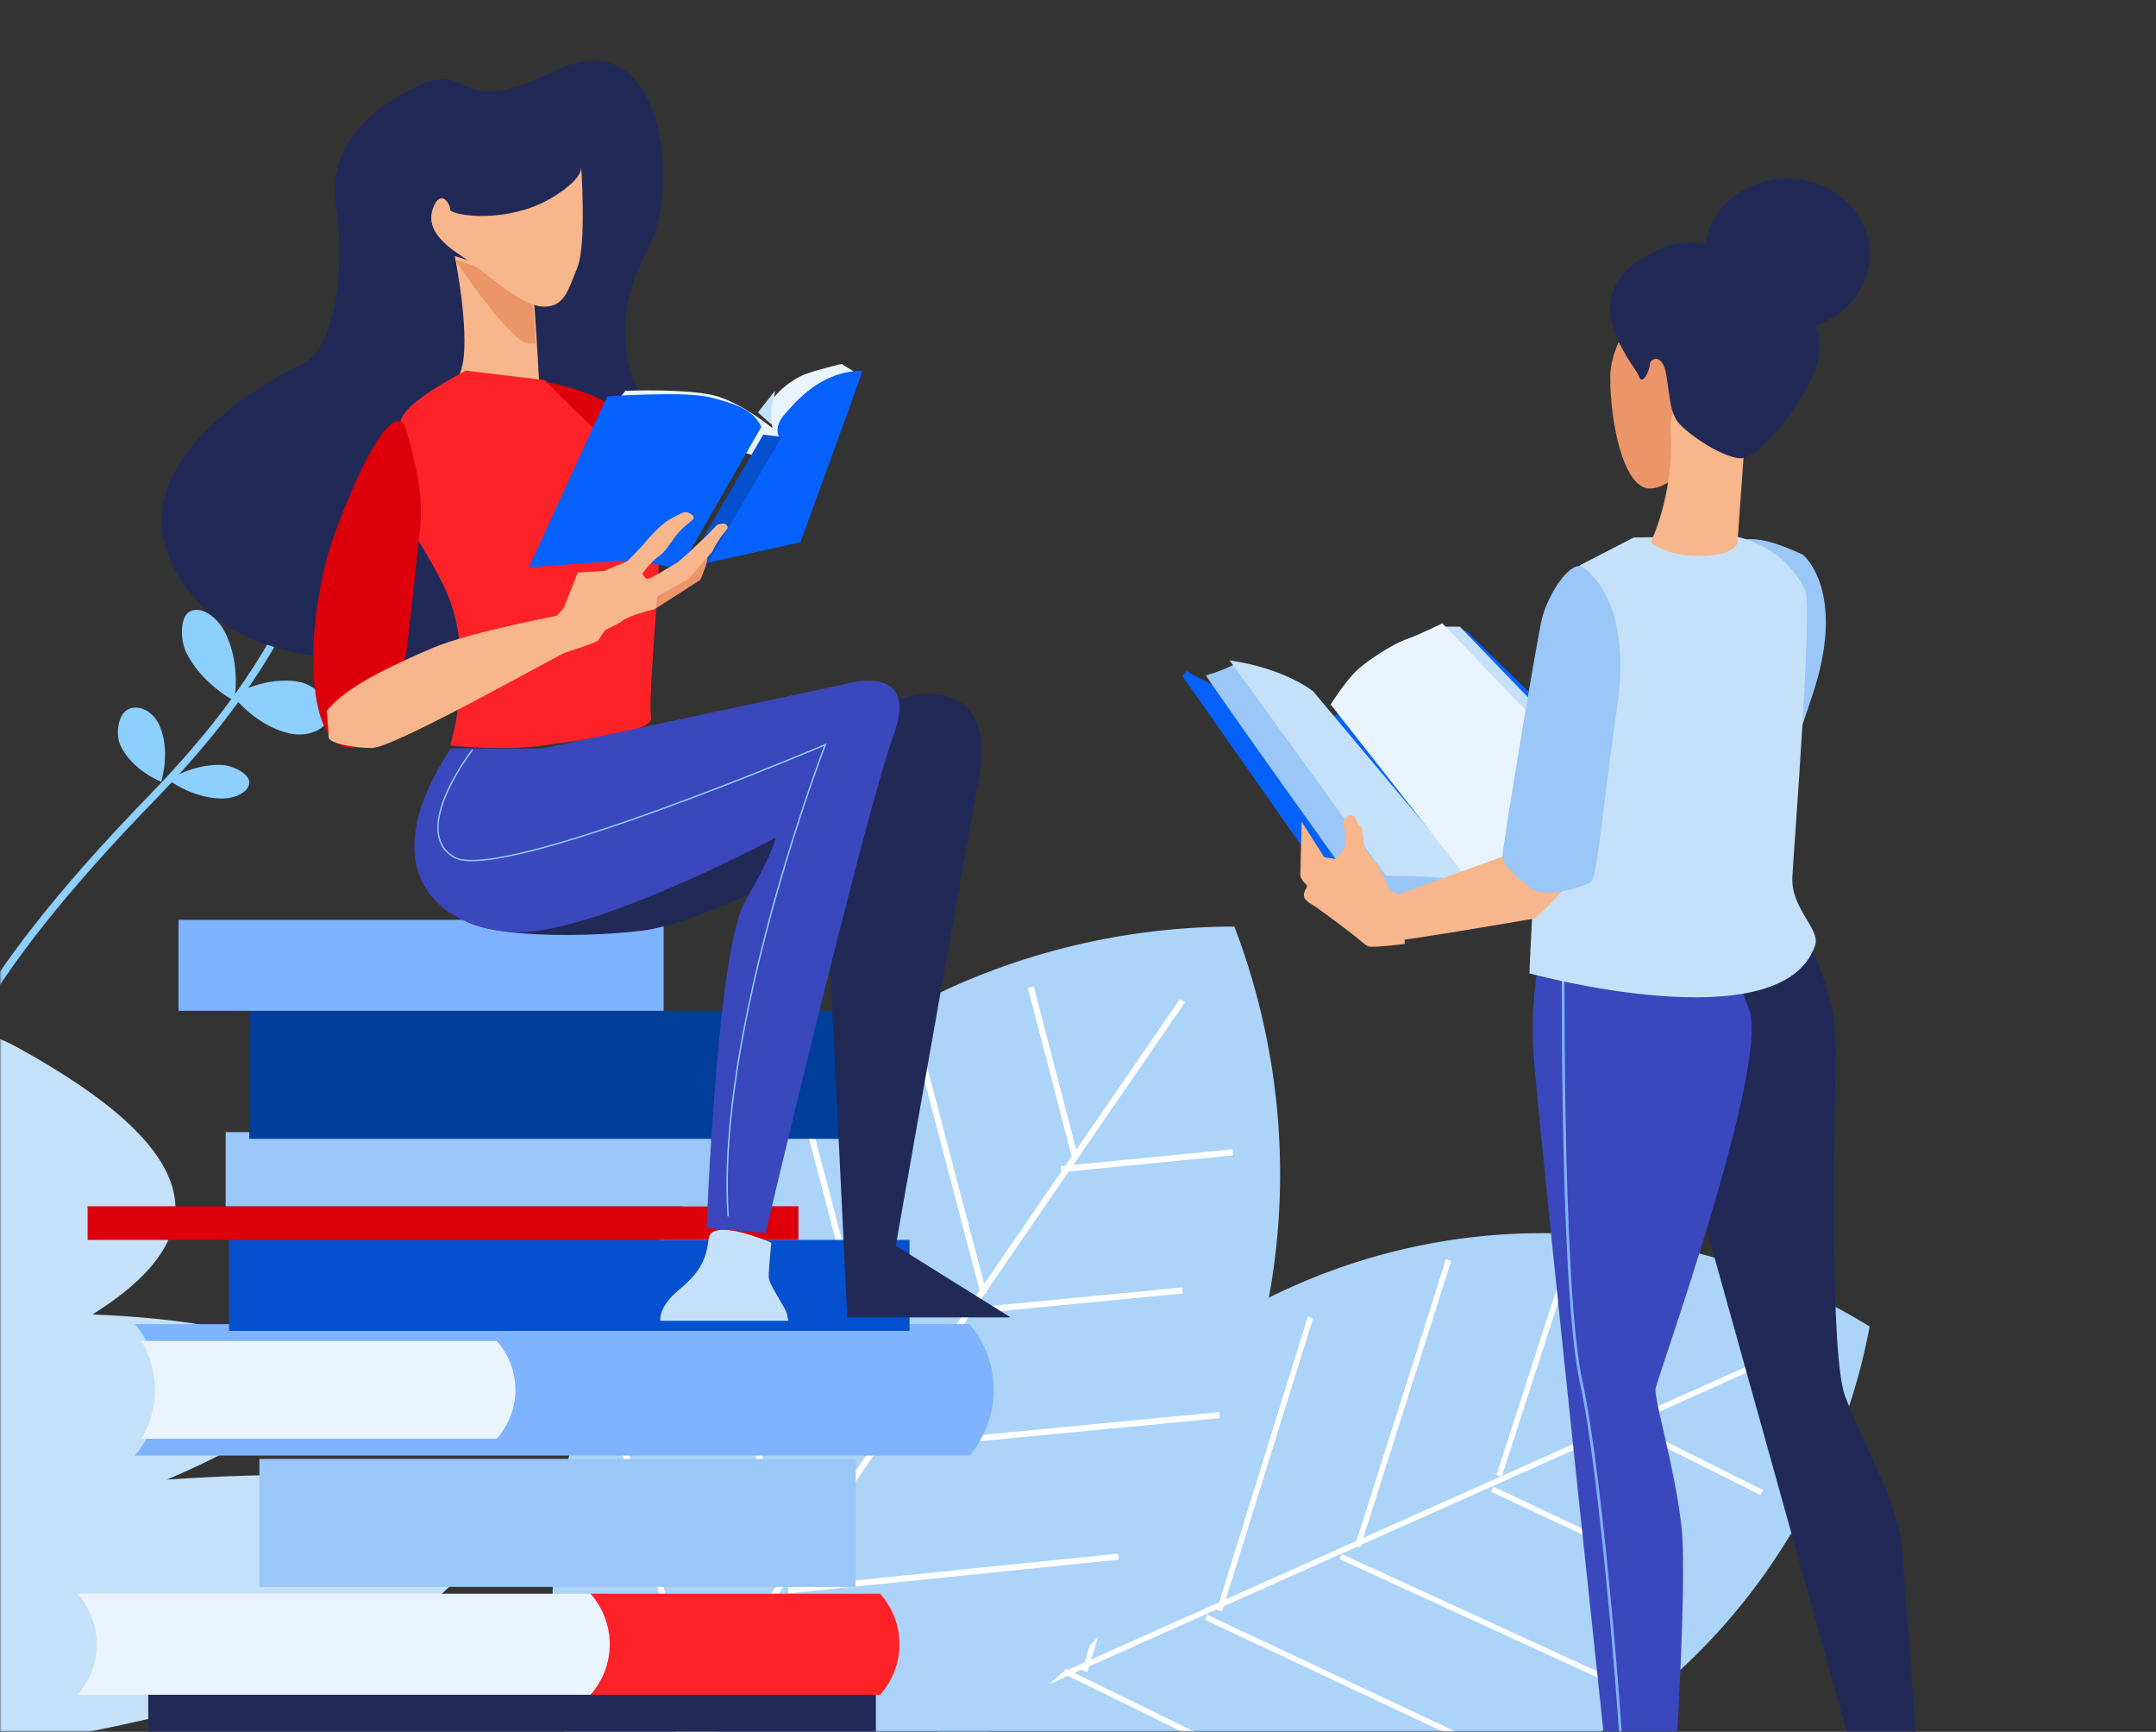 <?xml version="1.0" encoding="UTF-8"?>
<svg width="640px" height="514px" viewBox="0 0 640 514" version="1.1" xmlns="http://www.w3.org/2000/svg" xmlns:xlink="http://www.w3.org/1999/xlink">
    <rect x="0" y="0" width="640" height="514" fill="#333333" stroke="none"/>
    <title>Group 140</title>
    <defs>
        <rect id="path-1" x="0" y="0" width="640" height="514"></rect>
        <polygon id="path-3" points="0 0 2203 0 2203 231 0 231"></polygon>
        <polygon id="path-5" points="1 701 2204 701 2204 0 1 0"></polygon>
    </defs>
    <g id="Page-1" stroke="none" stroke-width="1" fill="none" fill-rule="evenodd">
        <g id="Mobile-Login" transform="translate(0, -880)">
            <g id="Group-140" transform="translate(0, 880)">
                <mask id="mask-2" fill="white">
                    <use xlink:href="#path-1"></use>
                </mask>
                <g id="Mask"></g>
                <g mask="url(#mask-2)">
                    <g transform="translate(-1391, 18)">
                        <path d="M755.813,408.031 C697.486,378.362 745.302,368.85 801.563,369.872 C775.581,348.635 793.687,328.904 862.279,307.517 C893.069,297.914 929.451,304.14 964.693,317.674 C995.099,277.171 1034.404,249.733 1076.838,265.536 C1111.919,278.607 1137.566,294.166 1153.132,310.602 C1164.457,307.373 1176.618,304.348 1189.61,301.585 C1217.887,295.566 1238.218,300.81 1252.335,312.748 C1308.504,289.105 1364.715,275.56 1396.205,292.877 C1450.96,323.006 1456.913,348.012 1418.45,372.128 C1474.581,374.349 1516.008,388.813 1440.566,421.135 C1507.654,416.593 1554.984,422.543 1524.603,452.697 C1456.845,519.914 1156.751,527.192 935.162,492.997 C794.44,485.315 678.236,463.961 657.735,429.092 C642.637,403.43 692.095,401.037 755.813,408.031" id="Fill-1" stroke="none" fill="#C5E1F9" fill-rule="evenodd"></path>
                        <path d="M1775.135,363.619 C1717.788,389 1679.937,440.443 1669,498.292 C1719.06,529.15 1782.515,535.754 1839.861,510.374 C1897.216,484.993 1935.068,433.549 1946,375.702 C1895.941,344.851 1832.482,338.25 1775.135,363.619" id="Fill-5" stroke="none" fill="#ACD4F8" fill-rule="evenodd"></path>
                        <line x1="1924" y1="382" x2="1680" y2="491" id="Stroke-7" stroke="#FFFFFF" stroke-width="1.631" fill="none"></line>
                        <line x1="1874" y1="405" x2="1914" y2="425" id="Stroke-9" stroke="#FFFFFF" stroke-width="1.631" fill="none"></line>
                        <line x1="1834" y1="424" x2="1885" y2="448" id="Stroke-11" stroke="#FFFFFF" stroke-width="1.631" fill="none"></line>
                        <line x1="1789" y1="444" x2="1874" y2="483" id="Stroke-13" stroke="#FFFFFF" stroke-width="1.631" fill="none"></line>
                        <line x1="1749" y1="462" x2="1832" y2="501" id="Stroke-15" stroke="#FFFFFF" stroke-width="1.631" fill="none"></line>
                        <line x1="1707" y1="478" x2="1752" y2="500" id="Stroke-17" stroke="#FFFFFF" stroke-width="1.631" fill="none"></line>
                        <line x1="1878" y1="403" x2="1892" y2="360" id="Stroke-19" stroke="#FFFFFF" stroke-width="1.631" fill="none"></line>
                        <line x1="1836" y1="420" x2="1858" y2="352" id="Stroke-21" stroke="#FFFFFF" stroke-width="1.631" fill="none"></line>
                        <line x1="1794" y1="441" x2="1821" y2="356" id="Stroke-23" stroke="#FFFFFF" stroke-width="1.631" fill="none"></line>
                        <line x1="1753" y1="460" x2="1780" y2="373" id="Stroke-25" stroke="#FFFFFF" stroke-width="1.631" fill="none"></line>
                        <line x1="1713" y1="478" x2="1736" y2="403" id="Stroke-27" stroke="#FFFFFF" stroke-width="1.631" fill="none"></line>
                        <path d="M1590.38,344.499 C1551.284,401.423 1545.476,471.499 1568.58,532 C1633.269,531.949 1696.523,501.442 1735.62,444.507 C1774.717,387.575 1780.523,317.503 1757.421,257 C1692.736,257.053 1629.477,287.562 1590.38,344.499" id="Fill-29" stroke="none" fill="#ACD4F8" fill-rule="evenodd"></path>
                        <line x1="1742" y1="279" x2="1575" y2="522" id="Stroke-31" stroke="#FFFFFF" stroke-width="1.802" fill="none"></line>
                        <line x1="1706" y1="329" x2="1757" y2="324" id="Stroke-33" stroke="#FFFFFF" stroke-width="1.802" fill="none"></line>
                        <line x1="1680" y1="371" x2="1742" y2="365" id="Stroke-35" stroke="#FFFFFF" stroke-width="1.802" fill="none"></line>
                        <line x1="1649" y1="412" x2="1753" y2="402" id="Stroke-37" stroke="#FFFFFF" stroke-width="1.802" fill="none"></line>
                        <line x1="1625" y1="454" x2="1723" y2="444" id="Stroke-39" stroke="#FFFFFF" stroke-width="1.802" fill="none"></line>
                        <line x1="1592" y1="496" x2="1647" y2="491" id="Stroke-41" stroke="#FFFFFF" stroke-width="1.802" fill="none"></line>
                        <line x1="1710" y1="325" x2="1697" y2="275" id="Stroke-43" stroke="#FFFFFF" stroke-width="1.802" fill="none"></line>
                        <line x1="1683" y1="366" x2="1663" y2="290" id="Stroke-45" stroke="#FFFFFF" stroke-width="1.802" fill="none"></line>
                        <line x1="1655" y1="407" x2="1630" y2="312" id="Stroke-47" stroke="#FFFFFF" stroke-width="1.802" fill="none"></line>
                        <line x1="1625" y1="448" x2="1600" y2="351" id="Stroke-49" stroke="#FFFFFF" stroke-width="1.802" fill="none"></line>
                        <line x1="1597" y1="491" x2="1575" y2="407" id="Stroke-51" stroke="#FFFFFF" stroke-width="1.802" fill="none"></line>
                        <g id="Group-55" stroke="none" stroke-width="1" fill="none" fill-rule="evenodd" transform="translate(0, 470)">
                            <mask id="mask-4" fill="white">
                                <use xlink:href="#path-3"></use>
                            </mask>
                            <g id="Clip-54"></g>
                            <path d="M1705.455,32.748 C1550.926,31.487 1072.093,25.954 781.503,9.261 C242.688,-21.689 -197.446,30.057 91.619,88.818 C172.396,105.238 -60.667,203.969 509.696,226.022 C1010.379,245.374 1520.804,203.302 1767.841,185.24 C2014.886,167.162 2128.896,135.217 2181.83,120.816 C2228.382,108.149 2245.607,37.148 1705.455,32.748" id="Fill-53" fill="#E9F6FF" mask="url(#mask-4)"></path>
                        </g>
                        <path d="M1481.632,149 C1481.632,149 1478.809,136.582 1485.093,126.049 C1487.369,122.23 1494.824,117.378 1499.199,119.53 C1503.568,121.664 1504.216,128.257 1500.908,133.805 C1494.633,144.346 1481.632,149 1481.632,149" id="Fill-72" stroke="none" fill="#8DCFFF" fill-rule="evenodd"></path>
                        <path d="M1473,169.418 C1473,169.418 1479.633,159.802 1489.94,157.242 C1493.681,156.313 1500.903,158.076 1501.857,162.244 C1502.815,166.407 1498.845,170.963 1493.415,172.312 C1483.1,174.884 1473,169.418 1473,169.418" id="Fill-74" stroke="none" fill="#8DCFFF" fill-rule="evenodd"></path>
                        <path d="M1460,188.38 C1460,188.38 1469.748,182.379 1480.085,184.425 C1483.833,185.169 1489.691,189.876 1488.933,194.108 C1488.181,198.338 1482.805,200.825 1477.358,199.75 C1467.014,197.704 1460,188.38 1460,188.38" id="Fill-76" stroke="none" fill="#8DCFFF" fill-rule="evenodd"></path>
                        <path d="M1473.663,168 C1473.663,168 1464.113,162.921 1459.347,153.404 C1457.62,149.95 1457.176,142.808 1460.308,141.356 C1463.445,139.892 1468.183,143.098 1470.699,148.112 C1475.475,157.639 1473.663,168 1473.663,168" id="Fill-78" stroke="none" fill="#8DCFFF" fill-rule="evenodd"></path>
                        <path d="M1460.534,190 C1460.534,190 1450.887,185.083 1446.241,175.576 C1444.543,172.137 1444.26,164.935 1447.497,163.394 C1450.743,161.856 1455.509,164.983 1457.962,169.997 C1462.621,179.496 1460.534,190 1460.534,190" id="Fill-80" stroke="none" fill="#8DCFFF" fill-rule="evenodd"></path>
                        <path d="M1438.848,214 C1438.848,214 1430.188,210.738 1426.675,203.076 C1425.398,200.287 1425.805,194.166 1429.003,192.539 C1432.208,190.91 1436.425,193.122 1438.273,197.163 C1441.789,204.84 1438.848,214 1438.848,214" id="Fill-82" stroke="none" fill="#8DCFFF" fill-rule="evenodd"></path>
                        <path d="M1441,213.469 C1441,213.469 1448.145,208.722 1456.725,209.013 C1459.835,209.117 1465.11,211.533 1464.998,214.294 C1464.889,217.048 1460.854,219.147 1456.334,218.992 C1447.755,218.695 1441,213.469 1441,213.469" id="Fill-84" stroke="none" fill="#8DCFFF" fill-rule="evenodd"></path>
                        <path d="M1376.062,328.055 C1377.827,330.155 1379.526,330.948 1379.656,331 L1380.562,329.031 L1380.103,330.01 L1380.568,329.033 C1380.375,328.946 1375.921,326.794 1374.565,319.57 C1373.055,311.458 1375.985,300.531 1383.257,287.077 C1393.246,268.618 1411.252,245.936 1436.789,219.64 C1466.449,189.105 1476.111,168.1 1482.507,154.2 C1484.143,150.635 1485.565,147.558 1487,145.074 L1485.095,144 C1483.608,146.573 1482.169,149.694 1480.507,153.302 C1474.18,167.07 1464.612,187.864 1435.21,218.137 C1378.368,276.668 1369.7,305.886 1372.445,320.091 C1373.157,323.806 1374.632,326.363 1376.062,328.055" id="Fill-86" stroke="none" fill="#8DCFFF" fill-rule="evenodd"></path>
                        <mask id="mask-6" fill="white">
                            <use xlink:href="#path-5"></use>
                        </mask>
                        <g id="Clip-89" stroke="none" fill="none"></g>
                        <polygon id="Fill-90" stroke="none" fill="#212957" fill-rule="evenodd" mask="url(#mask-6)" points="1435 521 1651 521 1651 484 1435 484"></polygon>
                        <path d="M1652.267,485 L1566,485 C1573.645,476.362 1573.645,463.639 1566,455 L1652.267,455 C1659.911,463.639 1659.911,476.362 1652.267,485" id="Fill-91" stroke="none" fill="#FD2227" fill-rule="evenodd" mask="url(#mask-6)"></path>
                        <path d="M1414,485 L1566.277,485 C1573.908,476.362 1573.908,463.639 1566.277,455 L1414,455 C1421.63,463.639 1421.63,476.362 1414,485" id="Fill-92" stroke="none" fill="#EAF4FE" fill-rule="evenodd" mask="url(#mask-6)"></path>
                        <polygon id="Fill-93" stroke="none" fill="#9AC7F7" fill-rule="evenodd" mask="url(#mask-6)" points="1468 453 1645 453 1645 415 1468 415"></polygon>
                        <path d="M1431,414 L1678.806,414 C1688.398,402.769 1688.398,386.23 1678.806,375 L1431,375 C1440.592,386.23 1440.592,402.769 1431,414" id="Fill-94" stroke="none" fill="#7EB3FF" fill-rule="evenodd" mask="url(#mask-6)"></path>
                        <polygon id="Fill-95" stroke="none" fill="#0450CF" fill-rule="evenodd" mask="url(#mask-6)" points="1459 377 1661 377 1661 350 1459 350"></polygon>
                        <polygon id="Fill-96" stroke="none" fill="#DD000B" fill-rule="evenodd" mask="url(#mask-6)" points="1417 350 1628 350 1628 340 1417 340"></polygon>
                        <polygon id="Fill-97" stroke="none" fill="#9AC7F7" fill-rule="evenodd" mask="url(#mask-6)" points="1458 340 1608 340 1608 318 1458 318"></polygon>
                        <polygon id="Fill-98" stroke="none" fill="#003E99" fill-rule="evenodd" mask="url(#mask-6)" points="1465 320 1643 320 1643 282 1465 282"></polygon>
                        <polygon id="Fill-99" stroke="none" fill="#7EB3FF" fill-rule="evenodd" mask="url(#mask-6)" points="1444 282 1588 282 1588 255 1444 255"></polygon>
                        <path d="M1433,380 C1438.365,388.956 1438.365,400.044 1433,409 L1538.447,409 C1545.851,400.649 1545.851,388.351 1538.447,380 L1433,380 Z" id="Fill-100" stroke="none" fill="#EAF4FE" fill-rule="evenodd" mask="url(#mask-6)"></path>
                        <path d="M1588.598,109.915 C1588.598,109.915 1565.431,89.043 1583.302,55.917 C1593.208,37.555 1588.011,-12.616 1555.944,2.954 C1523.869,18.528 1532.562,-0.889 1514.456,7.771 C1496.336,16.435 1488.332,29.458 1490.771,43.672 C1493.215,57.878 1491.625,84.964 1480.491,90.174 C1469.359,95.38 1416.013,124.506 1450.39,161.297 C1484.775,198.086 1609.785,171.072 1588.598,109.915" id="Fill-101" stroke="none" fill="#212957" fill-rule="evenodd" mask="url(#mask-6)"></path>
                        <path d="M1526,58 C1526,58 1531.113,83.317 1527.705,92.32 C1524.295,101.321 1551,94.569 1551,94.569 C1551,94.569 1549.863,73.754 1549.295,69.252 C1548.727,64.751 1526,58 1526,58" id="Fill-102" stroke="none" fill="#F7B68B" fill-rule="evenodd" mask="url(#mask-6)"></path>
                        <path d="M1549.034,70.61 C1548.473,65.965 1526,59 1526,59 C1526,59 1542.34,83.479 1547.91,83.959 C1548.679,84.026 1549.367,84.007 1550,83.928 C1549.668,78.412 1549.292,72.739 1549.034,70.61" id="Fill-103" stroke="none" fill="#EC9568" fill-rule="evenodd" mask="url(#mask-6)"></path>
                        <path d="M1563.497,31 C1563.497,31 1565.187,54.564 1562.371,61.461 C1559.557,68.357 1558.431,73.53 1551.675,72.957 C1544.921,72.381 1534.225,62.036 1528.033,58.013 C1521.841,53.989 1517.338,49.391 1519.589,43.644 C1521.841,37.897 1524.656,42.495 1524.656,44.218 C1524.656,45.943 1542.105,48.816 1555.617,40.195 C1558.991,38.042 1564.06,34.448 1563.497,31" id="Fill-104" stroke="none" fill="#F7B68B" fill-rule="evenodd" mask="url(#mask-6)"></path>
                        <path d="M1563.167,214.941 L1659.181,189.226 C1659.181,189.226 1687.666,179.62 1681.357,214.182 C1675.091,248.499 1656.908,351.724 1656.908,351.724 L1691,373 L1642.513,373 L1635.899,236.219 C1635.899,236.219 1600.291,255.976 1581.35,258.255 C1562.41,260.535 1524.529,260.535 1526.044,250.657 C1527.56,240.779 1563.167,214.941 1563.167,214.941" id="Fill-105" stroke="none" fill="#212957" fill-rule="evenodd" mask="url(#mask-6)"></path>
                        <path d="M1619.963,350.816 C1619.963,350.816 1619.188,358.544 1619.188,360.922 C1619.188,363.3 1624.223,370.038 1624.612,372.02 L1625,374 L1587.031,374 C1587.031,374 1586.256,370.038 1592.455,364.885 C1598.655,359.733 1600.591,356.166 1601.366,349.627 C1602.141,343.088 1619.963,350.816 1619.963,350.816" id="Fill-106" stroke="none" fill="#C5E1F9" fill-rule="evenodd" mask="url(#mask-6)"></path>
                        <path d="M1551.035,95 C1551.035,95 1573.121,98.398 1576.026,106.892 C1578.933,115.386 1577.771,120.483 1577.771,124.447 C1577.771,128.411 1549.873,110.29 1551.035,95" id="Fill-107" stroke="none" fill="#DD000B" fill-rule="evenodd" mask="url(#mask-6)"></path>
                        <path d="M1529.23,92 L1552.74,94.837 C1552.74,94.837 1579.118,122.082 1584.853,123.216 C1590.587,124.351 1582.862,186.503 1584.279,194.918 C1585.043,199.459 1563.635,201.541 1552.167,203.243 C1540.698,204.946 1524.643,203.243 1524.643,203.243 C1524.643,203.243 1530.377,185.081 1526.363,166.351 C1522.348,147.622 1504.572,133.433 1508.586,120.378 C1512.6,107.324 1501.132,107.324 1529.23,92" id="Fill-108" stroke="none" fill="#FD2227" fill-rule="evenodd" mask="url(#mask-6)"></path>
                        <path d="M1511.102,108.203 C1511.102,108.203 1516.931,125.611 1515.871,136.842 C1514.812,148.073 1511.632,175.588 1511.632,175.588 C1511.632,175.588 1505.273,207.597 1493.086,203.665 C1480.898,199.735 1481.958,163.235 1490.437,140.211 C1498.915,117.188 1507.393,102.589 1511.102,108.203" id="Fill-109" stroke="none" fill="#DD000B" fill-rule="evenodd" mask="url(#mask-6)"></path>
                        <path d="M1488,193.014 C1488,193.014 1488.571,199.493 1488.571,200.901 C1488.571,202.309 1494.86,204 1501.433,204 C1508.007,204 1556.595,176.394 1561.169,174.423 C1565.741,172.45 1560.31,164 1560.31,164 C1560.31,164 1530.871,169.352 1519.154,174.423 C1507.435,179.493 1493.716,185.69 1488,193.014" id="Fill-110" stroke="none" fill="#F7B68B" fill-rule="evenodd" mask="url(#mask-6)"></path>
                        <path d="M1524.809,204.14 L1552.151,204.14 L1641.015,185.211 C1641.015,185.211 1664.561,177.64 1656.207,200.354 C1647.851,223.069 1618.23,348 1618.23,348 L1600.761,346.486 C1600.761,346.486 1603.799,263.956 1612.155,249.57 C1620.509,235.183 1621.268,230.64 1621.268,230.64 C1621.268,230.64 1565.824,260.169 1543.037,258.655 C1520.251,257.141 1501.263,239.727 1524.809,204.14" id="Fill-111" stroke="none" fill="#3B47BC" fill-rule="evenodd" mask="url(#mask-6)"></path>
                        <path d="M1531.259,204.521 C1531.259,204.521 1512.284,228.869 1525.946,236.478 C1539.607,244.087 1636,203 1636,203 C1636,203 1603.363,287.457 1607.157,343" id="Stroke-112" stroke="#8DCFFF" stroke-width="0.414" fill="none" mask="url(#mask-6)"></path>
                        <polygon id="Fill-113" stroke="none" fill="#C5E1F9" fill-rule="evenodd" mask="url(#mask-6)" points="1621 98 1616 104.407 1619.989 108 1620.504 106.444"></polygon>
                        <path d="M1573,102.553 L1576.633,97.985 C1576.633,97.985 1596.53,97.195 1604.29,99.733 C1612.051,102.272 1620.282,109.038 1620.282,109.038 C1620.282,109.038 1619.252,102.639 1620.867,99.909 C1621.92,98.128 1626.281,94.534 1629.723,93.179 C1633.288,91.776 1640.835,90 1640.835,90 L1645,92.612 L1625.796,114.833 L1614.021,117 L1573,102.553 Z" id="Fill-114" stroke="none" fill="#EAF4FE" fill-rule="evenodd" mask="url(#mask-6)"></path>
                        <path d="M1571.274,99.638 C1571.274,99.638 1594.404,98.034 1601.727,99.913 C1608.67,101.694 1614.589,103.369 1617,108.704 L1592.658,151 C1592.658,151 1581.723,147.89 1572.398,148.593 C1563.074,149.297 1548,150.374 1548,150.374 L1571.274,99.638 Z" id="Fill-115" stroke="none" fill="#0561FC" fill-rule="evenodd" mask="url(#mask-6)"></path>
                        <path d="M1622.313,111.785 C1622.313,111.785 1620.372,108.863 1624.044,104.801 C1627.717,100.741 1634.648,92.241 1646.997,92 C1647.265,91.995 1628.613,142.932 1628.613,142.932 L1601.222,149 L1598,148.935 L1622.313,111.785 Z" id="Fill-116" stroke="none" fill="#0561FC" fill-rule="evenodd" mask="url(#mask-6)"></path>
                        <polygon id="Fill-117" stroke="none" fill="#0450CF" fill-rule="evenodd" mask="url(#mask-6)" points="1617.561 111 1623 111.656 1600.193 150.77 1595.278 151 1595 149.726"></polygon>
                        <path d="M1585,163 L1585.323,158.832 C1587.939,157.487 1591.364,155.422 1594.845,152.303 C1598.165,149.332 1600.124,146.666 1600.797,147.034 C1601.235,147.275 1601.115,148.789 1598.892,154.107" id="Fill-118" stroke="none" fill="#EC9568" fill-rule="evenodd" mask="url(#mask-6)"></path>
                        <path d="M1570.319,151.466 L1577.277,148.529 L1581.498,144.151 C1581.498,144.151 1586.386,138.062 1589.558,136.299 C1592.731,134.539 1594.117,133.712 1595.127,134.09 C1596.137,134.469 1597.356,135.244 1596.772,136.053 C1596.187,136.863 1593.609,138.314 1591.367,141.356 C1589.122,144.395 1588.449,145.807 1586.373,147.247 C1584.298,148.686 1581.663,152.234 1581.663,152.234 C1581.663,152.234 1582.291,153.519 1583.099,153.803 C1583.907,154.085 1590.932,149.55 1592.022,148.929 C1593.112,148.308 1600.389,141.371 1600.389,141.371 L1603.825,137.808 C1603.825,137.808 1606.011,136.864 1606.733,137.848 C1607.455,138.831 1606.657,139.047 1605.001,141.378 C1603.344,143.708 1602.385,145.823 1602.385,145.823 L1600.914,147.45 L1595.331,153.854 L1586.114,159.033 C1586.114,159.033 1585.759,161.335 1585.768,161.736 C1585.775,162.134 1585.589,162.737 1584.589,162.957 C1583.591,163.177 1577.512,164.898 1575.933,166.128 C1574.354,167.358 1571.272,168.619 1570.777,168.928 C1570.282,169.238 1569.119,171.32 1568.632,172.029 C1568.146,172.738 1557.807,176 1557.807,176 L1555.209,172.439 L1554,167.272 L1558.314,162.492 L1562.509,151.924 L1570.319,151.466 Z" id="Fill-119" stroke="none" fill="#F7B68B" fill-rule="evenodd" mask="url(#mask-6)"></path>
                        <polygon id="Fill-120" stroke="none" fill="#0561FC" fill-rule="evenodd" mask="url(#mask-6)" points="1742 182.639 1789.669 250.588 1828.854 253 1833.265 251.31 1833.633 250.103 1876 217.79 1826.063 169 1823.49 170.449 1801.677 190.242 1783.296 195.432 1751.313 185.534 1743.226 181.19"></polygon>
                        <polygon id="Fill-121" stroke="none" fill="#C5E1F9" fill-rule="evenodd" mask="url(#mask-6)" points="1819 168 1824.372 168 1872 217.387 1865.912 218"></polygon>
                        <path d="M1757.957,179 C1757.957,179 1752.111,181.736 1749.005,182.412 C1748.464,182.53 1796.104,248.999 1796.104,248.999 C1796.104,248.999 1828.906,248.764 1830.227,248.999 C1831.548,249.234 1873,217.588 1873,217.588 L1866.873,218.177 L1820.494,240.411 L1757.957,179 Z" id="Fill-122" stroke="none" fill="#9AC7F7" fill-rule="evenodd" mask="url(#mask-6)"></path>
                        <path d="M1756,178 L1802.381,241.876 C1802.381,241.876 1823.722,242.113 1826.435,243.663 C1829.15,245.212 1831,247 1831,247 L1780.794,187.175 C1780.794,187.175 1772.531,180.384 1756,178" id="Fill-123" stroke="none" fill="#C5E1F9" fill-rule="evenodd" mask="url(#mask-6)"></path>
                        <path d="M1819.141,167 C1819.141,167 1811.963,170.547 1808.374,171.771 C1804.784,172.994 1796.409,178.132 1792.94,181.802 C1789.47,185.472 1786,191.098 1786,191.098 L1829.909,247 C1829.909,247 1839.602,235.746 1845.942,232.077 C1852.284,228.407 1867,217.03 1867,217.03 L1819.141,167 Z" id="Fill-124" stroke="none" fill="#EAF4FE" fill-rule="evenodd" mask="url(#mask-6)"></path>
                        <path d="M1892.464,200.828 L1883.645,201.322 L1866.007,194.04 C1866.007,194.04 1865.634,193.792 1862.405,194.533 C1859.176,195.274 1853.213,196.261 1852.219,196.261 C1851.226,196.261 1848.617,196.755 1847.127,196.631 C1845.637,196.507 1843.649,196.385 1843.649,196.385 C1843.649,196.385 1842.035,197.742 1843.898,199.346 C1845.761,200.951 1848.245,202.309 1850.605,202.185 C1852.965,202.062 1854.952,201.815 1856.195,201.691 C1857.437,201.568 1860.418,201.568 1860.418,201.568 L1875.819,215.886 L1876.564,216.751 L1874.204,218.972 C1874.204,218.972 1878.552,219.22 1881.534,218.233 C1884.514,217.244 1885.881,216.998 1886.502,216.751 C1887.123,216.504 1891.966,216.257 1891.966,216.257 C1891.966,216.257 1896.19,209.097 1892.464,200.828" id="Fill-125" stroke="none" fill="#F7B68B" fill-rule="evenodd" mask="url(#mask-6)"></path>
                        <path d="M1803.52,246.274 C1803.52,246.274 1801.323,240.94 1800.224,239.251 C1799.126,237.562 1797.099,235.605 1796.507,234.361 C1795.916,233.116 1795.239,228.048 1795.239,227.782 C1795.239,227.515 1793.888,226.537 1793.803,226.092 C1793.719,225.648 1793.381,224.936 1793.381,224.581 C1793.381,224.226 1792.113,223.692 1791.185,224.226 C1790.255,224.759 1789.58,225.558 1789.664,226.448 C1789.748,227.336 1790.509,228.404 1790.255,230.271 C1790.002,232.138 1791.015,232.138 1789.748,234.093 C1788.481,236.049 1787.466,236.939 1787.466,236.939 L1784.088,236.407 L1777.413,225.914 C1777.413,225.914 1777.075,236.583 1777.075,238.895 C1777.075,241.207 1776.737,241.829 1777.497,243.074 C1778.258,244.319 1779.019,244.496 1779.019,245.03 C1779.019,245.563 1777.835,246.541 1778.089,248.052 C1778.342,249.564 1780.961,250.631 1782.229,251.609 C1783.496,252.587 1788.734,256.321 1792.452,259.255 C1796.169,262.188 1796.169,262.455 1797.268,262.899 C1798.366,263.344 1808,262.171 1808,262.171 C1808,262.171 1807.829,252.764 1807.659,249.742 C1807.491,246.719 1807.47,248.008 1807.47,248.008 L1803.52,246.274 Z" id="Fill-126" stroke="none" fill="#F7B68B" fill-rule="evenodd" mask="url(#mask-6)"></path>
                        <path d="M1896.63,114.069 C1896.63,114.069 1889.217,126.338 1881.131,126.985 C1873.043,127.63 1869,107.612 1869,94.051 C1869,80.49 1883.152,67.576 1884.5,63.701 C1885.848,59.827 1900,72.741 1900,84.365 C1900,95.989 1896.63,110.841 1896.63,114.069" id="Fill-127" stroke="none" fill="#EC9568" fill-rule="evenodd" mask="url(#mask-6)"></path>
                        <path d="M1948.429,529 L1894.143,334.428 L1886,249.879 L1886,245 L1916.944,245.542 C1916.944,245.542 1936.485,266.68 1935.943,294.321 C1935.399,321.963 1934.314,384.291 1938.658,396.214 C1943,408.138 1954.4,428.191 1955.485,440.657 C1956.571,453.123 1962,527.916 1962,527.916 L1948.429,529 Z" id="Fill-130" stroke="none" fill="#212957" fill-rule="evenodd" mask="url(#mask-6)"></path>
                        <path d="M1854.625,246.694 C1854.625,246.694 1843.709,265.118 1846.438,297.628 C1849.167,330.14 1870.454,528.459 1870.454,528.459 L1886.828,529 C1886.828,529 1892.286,453.141 1890.103,434.718 C1887.919,416.295 1881.916,397.33 1882.462,394.079 C1883.007,390.828 1916.195,298.333 1910.298,281.914 C1907.274,273.497 1897.198,246.694 1895.56,246.151 C1893.924,245.61 1854.625,246.694 1854.625,246.694" id="Fill-131" stroke="none" fill="#3B47BC" fill-rule="evenodd" mask="url(#mask-6)"></path>
                        <path d="M1855.066,256 C1855.066,256 1854.011,363.19 1860.34,392.029 C1866.671,420.867 1873,503.029 1873,515" id="Stroke-132" stroke="#7EB3FF" stroke-width="0.812" fill="none" mask="url(#mask-6)"></path>
                        <path d="M1926.156,146.617 C1926.156,146.617 1939.57,157.304 1928.84,188.831 C1918.107,220.359 1913.815,237.458 1911.668,237.993 C1909.522,238.527 1898.254,240.664 1894.497,236.389 C1890.741,232.114 1887.522,228.374 1888.059,225.703 C1888.595,223.03 1900.688,155.076 1902.009,148.754 C1904.692,135.93 1922.399,145.013 1926.156,146.617" id="Fill-133" stroke="none" fill="#9AC7F7" fill-rule="evenodd" mask="url(#mask-6)"></path>
                        <path d="M1860.212,149.654 L1875.924,141.54 L1905.182,141 C1905.182,141 1920.351,143.163 1926.854,157.225 C1929.09,162.061 1923.602,232.402 1923.061,242.138 C1922.519,251.872 1931.527,257.568 1929.773,262.677 C1919.897,291.433 1845,270.893 1845,270.893 C1845,270.893 1849.377,158.307 1860.212,149.654" id="Fill-134" stroke="none" fill="#C5E1F9" fill-rule="evenodd" mask="url(#mask-6)"></path>
                        <path d="M1909,111.691 L1906.847,141.816 C1906.847,141.816 1907.952,146.011 1898.769,146.838 C1886.384,147.954 1881,142.932 1881,142.932 C1881,142.932 1888,128.985 1886.922,110.017 C1885.845,91.049 1909,111.691 1909,111.691" id="Fill-135" stroke="none" fill="#F7B68B" fill-rule="evenodd" mask="url(#mask-6)"></path>
                        <path d="M1887.334,54.591 C1887.334,54.591 1903.405,50.69 1919.239,62.935 C1928.591,70.165 1934.093,82.958 1929.142,93.526 C1924.19,104.094 1913.189,118 1907.687,118 C1902.187,118 1890.085,109.657 1888.434,106.319 C1886.783,102.982 1886.783,100.757 1885.683,93.526 C1884.583,86.296 1880.733,88.521 1880.733,90.19 C1880.733,91.857 1878.533,96.864 1877.433,93.526 C1876.332,90.19 1853.778,66.271 1887.334,54.591" id="Fill-136" stroke="none" fill="#212957" fill-rule="evenodd" mask="url(#mask-6)"></path>
                        <path d="M1897,57.5 C1897,69.926 1907.97,80 1921.501,80 C1935.031,80 1946,69.926 1946,57.5 C1946,45.075 1935.031,35 1921.501,35 C1907.97,35 1897,45.075 1897,57.5" id="Fill-137" stroke="none" fill="#212957" fill-rule="evenodd" mask="url(#mask-6)"></path>
                        <path d="M1848.557,232 L1804.947,247.915 C1804.947,247.915 1791.642,262.656 1799.463,261.977 C1808.743,261.175 1846.469,254.621 1846.469,254.621 C1846.469,254.621 1873.216,232.638 1848.557,232" id="Fill-138" stroke="none" fill="#F7B68B" fill-rule="evenodd" mask="url(#mask-6)"></path>
                        <path d="M1860.373,150.057 C1860.373,150.057 1875.9,158.23 1871.068,191.708 C1866.235,225.188 1865.153,243.061 1863.092,243.995 C1861.034,244.928 1850.096,249.162 1845.506,245.593 C1840.915,242.024 1836.966,238.889 1837,236.121 C1837.034,233.353 1847.171,171.831 1848.758,165.462 C1850.346,159.093 1856.289,149.156 1860.373,150.057" id="Fill-139" stroke="none" fill="#9AC7F7" fill-rule="evenodd" mask="url(#mask-6)"></path>
                    </g>
                </g>
            </g>
        </g>
    </g>
</svg>